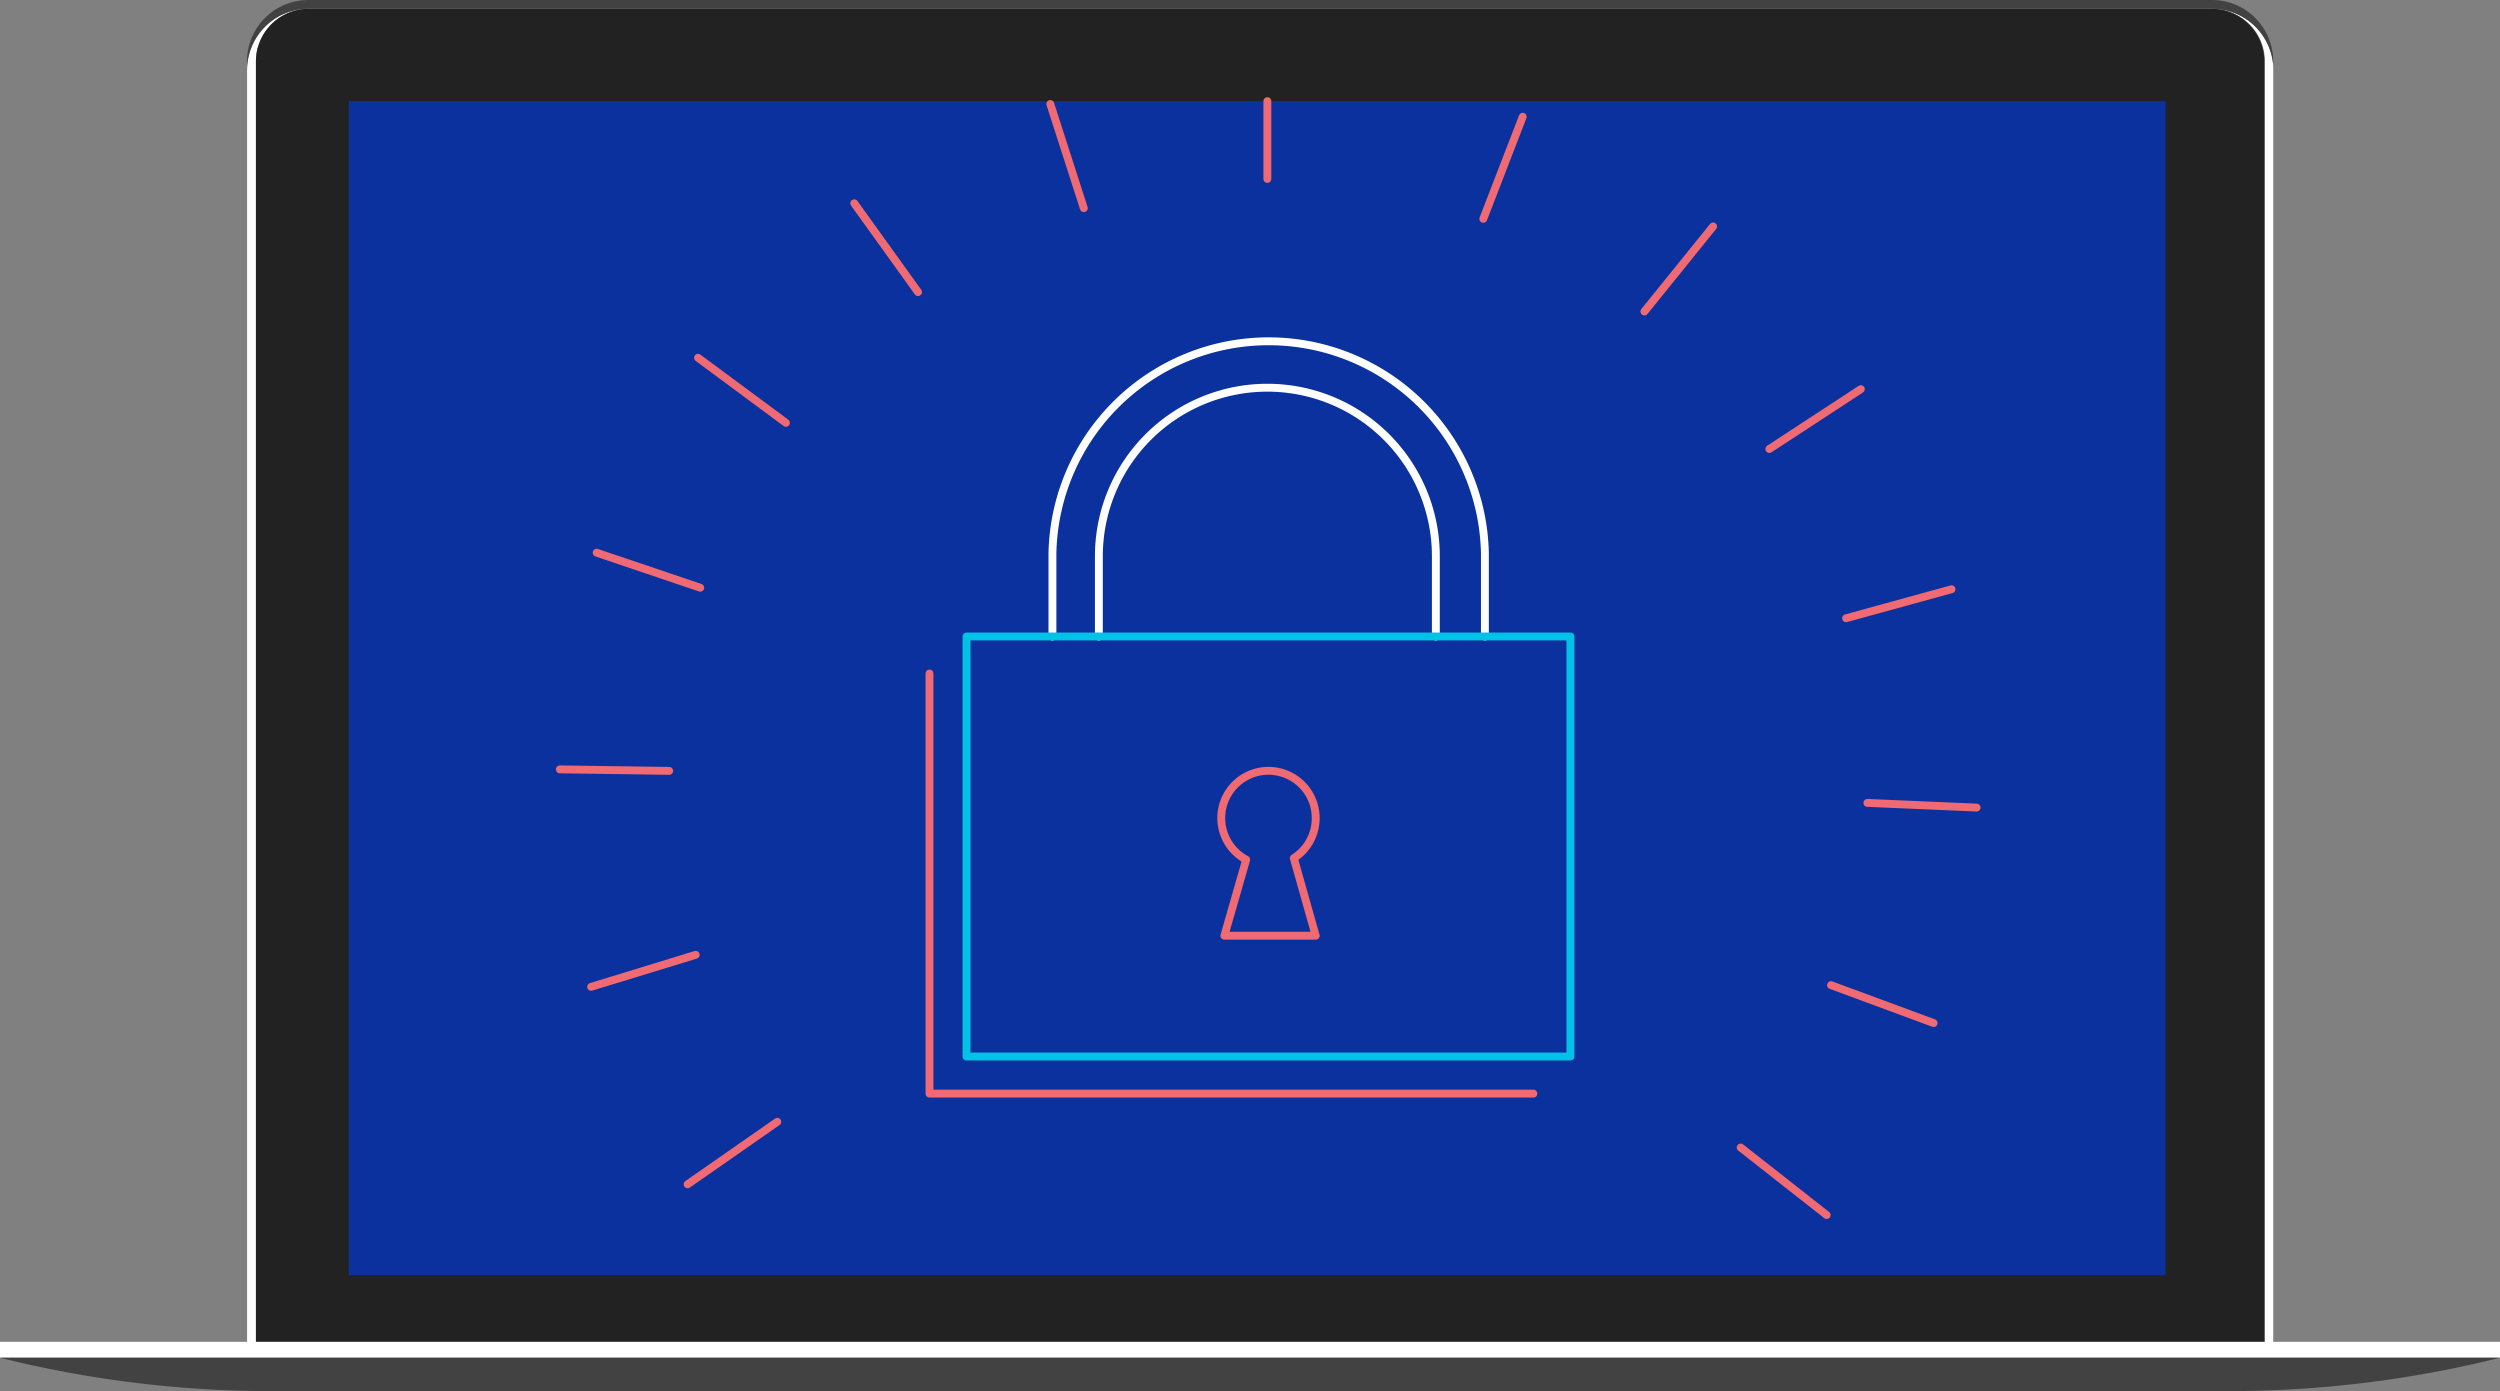<svg xmlns="http://www.w3.org/2000/svg" viewBox="0 0 313.96 174.69"><rect x="0" y="0" width="313.96" height="174.69" fill="#808080" stroke="none"/><defs><style>
      .a {
        fill: #fff;
      }

      .b {
        fill: #424242;
      }

      .c {
        fill: #222;
      }

      .d {
        fill: #0a319e;
      }

      .e, .f, .g {
        fill: none;
        stroke-linecap: round;
        stroke-linejoin: round;
        stroke-width: 0.99px;
      }

      .e {
        stroke: #ef6a72;
      }

      .f {
        stroke: #fff;
      }

      .g {
        stroke: #00c2e7;
      }
    </style></defs><g><g><g><path class="a" d="M281.27,2.25h-239A7.7,7.7,0,0,0,34.55,9.9V169.74h1.11V8.8a6.4,6.4,0,0,1,.08-1,1.91,1.91,0,0,1,.06-.33c0-.1,0-.21.07-.31L36,6.86a6.54,6.54,0,0,1,1.32-2.34l.21-.23.11-.11a7.42,7.42,0,0,1,1.12-.89l.41-.24.43-.21h0l.29-.12h0a6.53,6.53,0,0,1,2.43-.46h239a6.69,6.69,0,0,1,3.15.79l.42.24.52.37h0l.24.2h0l.35.32.11.11.22.23a6.47,6.47,0,0,1,1.62,4.28V169.74H289V9.41A7.71,7.71,0,0,0,281.27,2.25Z" transform="translate(-3.52 -1.15)"></path><path class="b" d="M34.54,8.8a7.7,7.7,0,0,1,7.75-7.65h239A7.7,7.7,0,0,1,289,8.8v.61a7.71,7.71,0,0,0-7.74-7.16h-239A7.7,7.7,0,0,0,34.55,9.9Z" transform="translate(-3.52 -1.15)"></path><path class="c" d="M287.89,8.84v160.9H35.66V8.84a6.61,6.61,0,0,1,6.63-6.58h239A6.62,6.62,0,0,1,287.89,8.84Z" transform="translate(-3.52 -1.15)"></path></g><g><g><rect class="a" y="168.51" width="156.98" height="1.99"></rect><rect class="a" x="156.98" y="168.51" width="156.98" height="1.99"></rect></g><path class="b" d="M3.52,171.66a140.41,140.41,0,0,0,34.1,4.19H283.38a140.41,140.41,0,0,0,34.1-4.19H3.52Z" transform="translate(-3.52 -1.15)"></path></g></g><rect class="d" x="43.81" y="12.7" width="228.16" height="147.44"></rect></g><g><polyline class="e" points="192.57 137.34 116.73 137.34 116.73 84.58"></polyline><path class="f" d="M190,81.09V70.65a27.16,27.16,0,0,0-54.31,0V81.09" transform="translate(-3.52 -1.15)"></path><path class="f" d="M183.84,81.09V71a21.16,21.16,0,1,0-42.32,0V81.09" transform="translate(-3.52 -1.15)"></path><path class="e" d="M168.75,103.9a5.93,5.93,0,1,0-8.73,5.21l-2.74,9.55h11.47L166,108.92A5.92,5.92,0,0,0,168.75,103.9Z" transform="translate(-3.52 -1.15)"></path><rect class="g" x="121.38" y="79.93" width="75.84" height="52.75"></rect></g><line class="e" x1="159.16" y1="22.47" x2="159.16" y2="12.7"></line><line class="e" x1="136.11" y1="26.14" x2="131.9" y2="13.06"></line><line class="e" x1="115.29" y1="36.68" x2="107.28" y2="25.53"></line><line class="e" x1="98.7" y1="53.1" x2="87.66" y2="44.93"></line><line class="e" x1="87.94" y1="73.81" x2="74.93" y2="69.41"></line><line class="e" x1="84.04" y1="96.81" x2="70.31" y2="96.62"></line><line class="e" x1="87.37" y1="119.91" x2="74.24" y2="123.93"></line><line class="e" x1="97.62" y1="140.88" x2="86.35" y2="148.73"></line><line class="e" x1="218.6" y1="144.11" x2="229.4" y2="152.59"></line><line class="e" x1="229.95" y1="123.72" x2="242.83" y2="128.48"></line><line class="e" x1="234.51" y1="100.83" x2="248.23" y2="101.42"></line><line class="e" x1="231.84" y1="77.64" x2="245.08" y2="74"></line><line class="e" x1="222.2" y1="56.39" x2="233.69" y2="48.87"></line><line class="e" x1="206.51" y1="39.12" x2="215.14" y2="28.44"></line><line class="e" x1="186.28" y1="27.48" x2="191.23" y2="14.66"></line></svg>